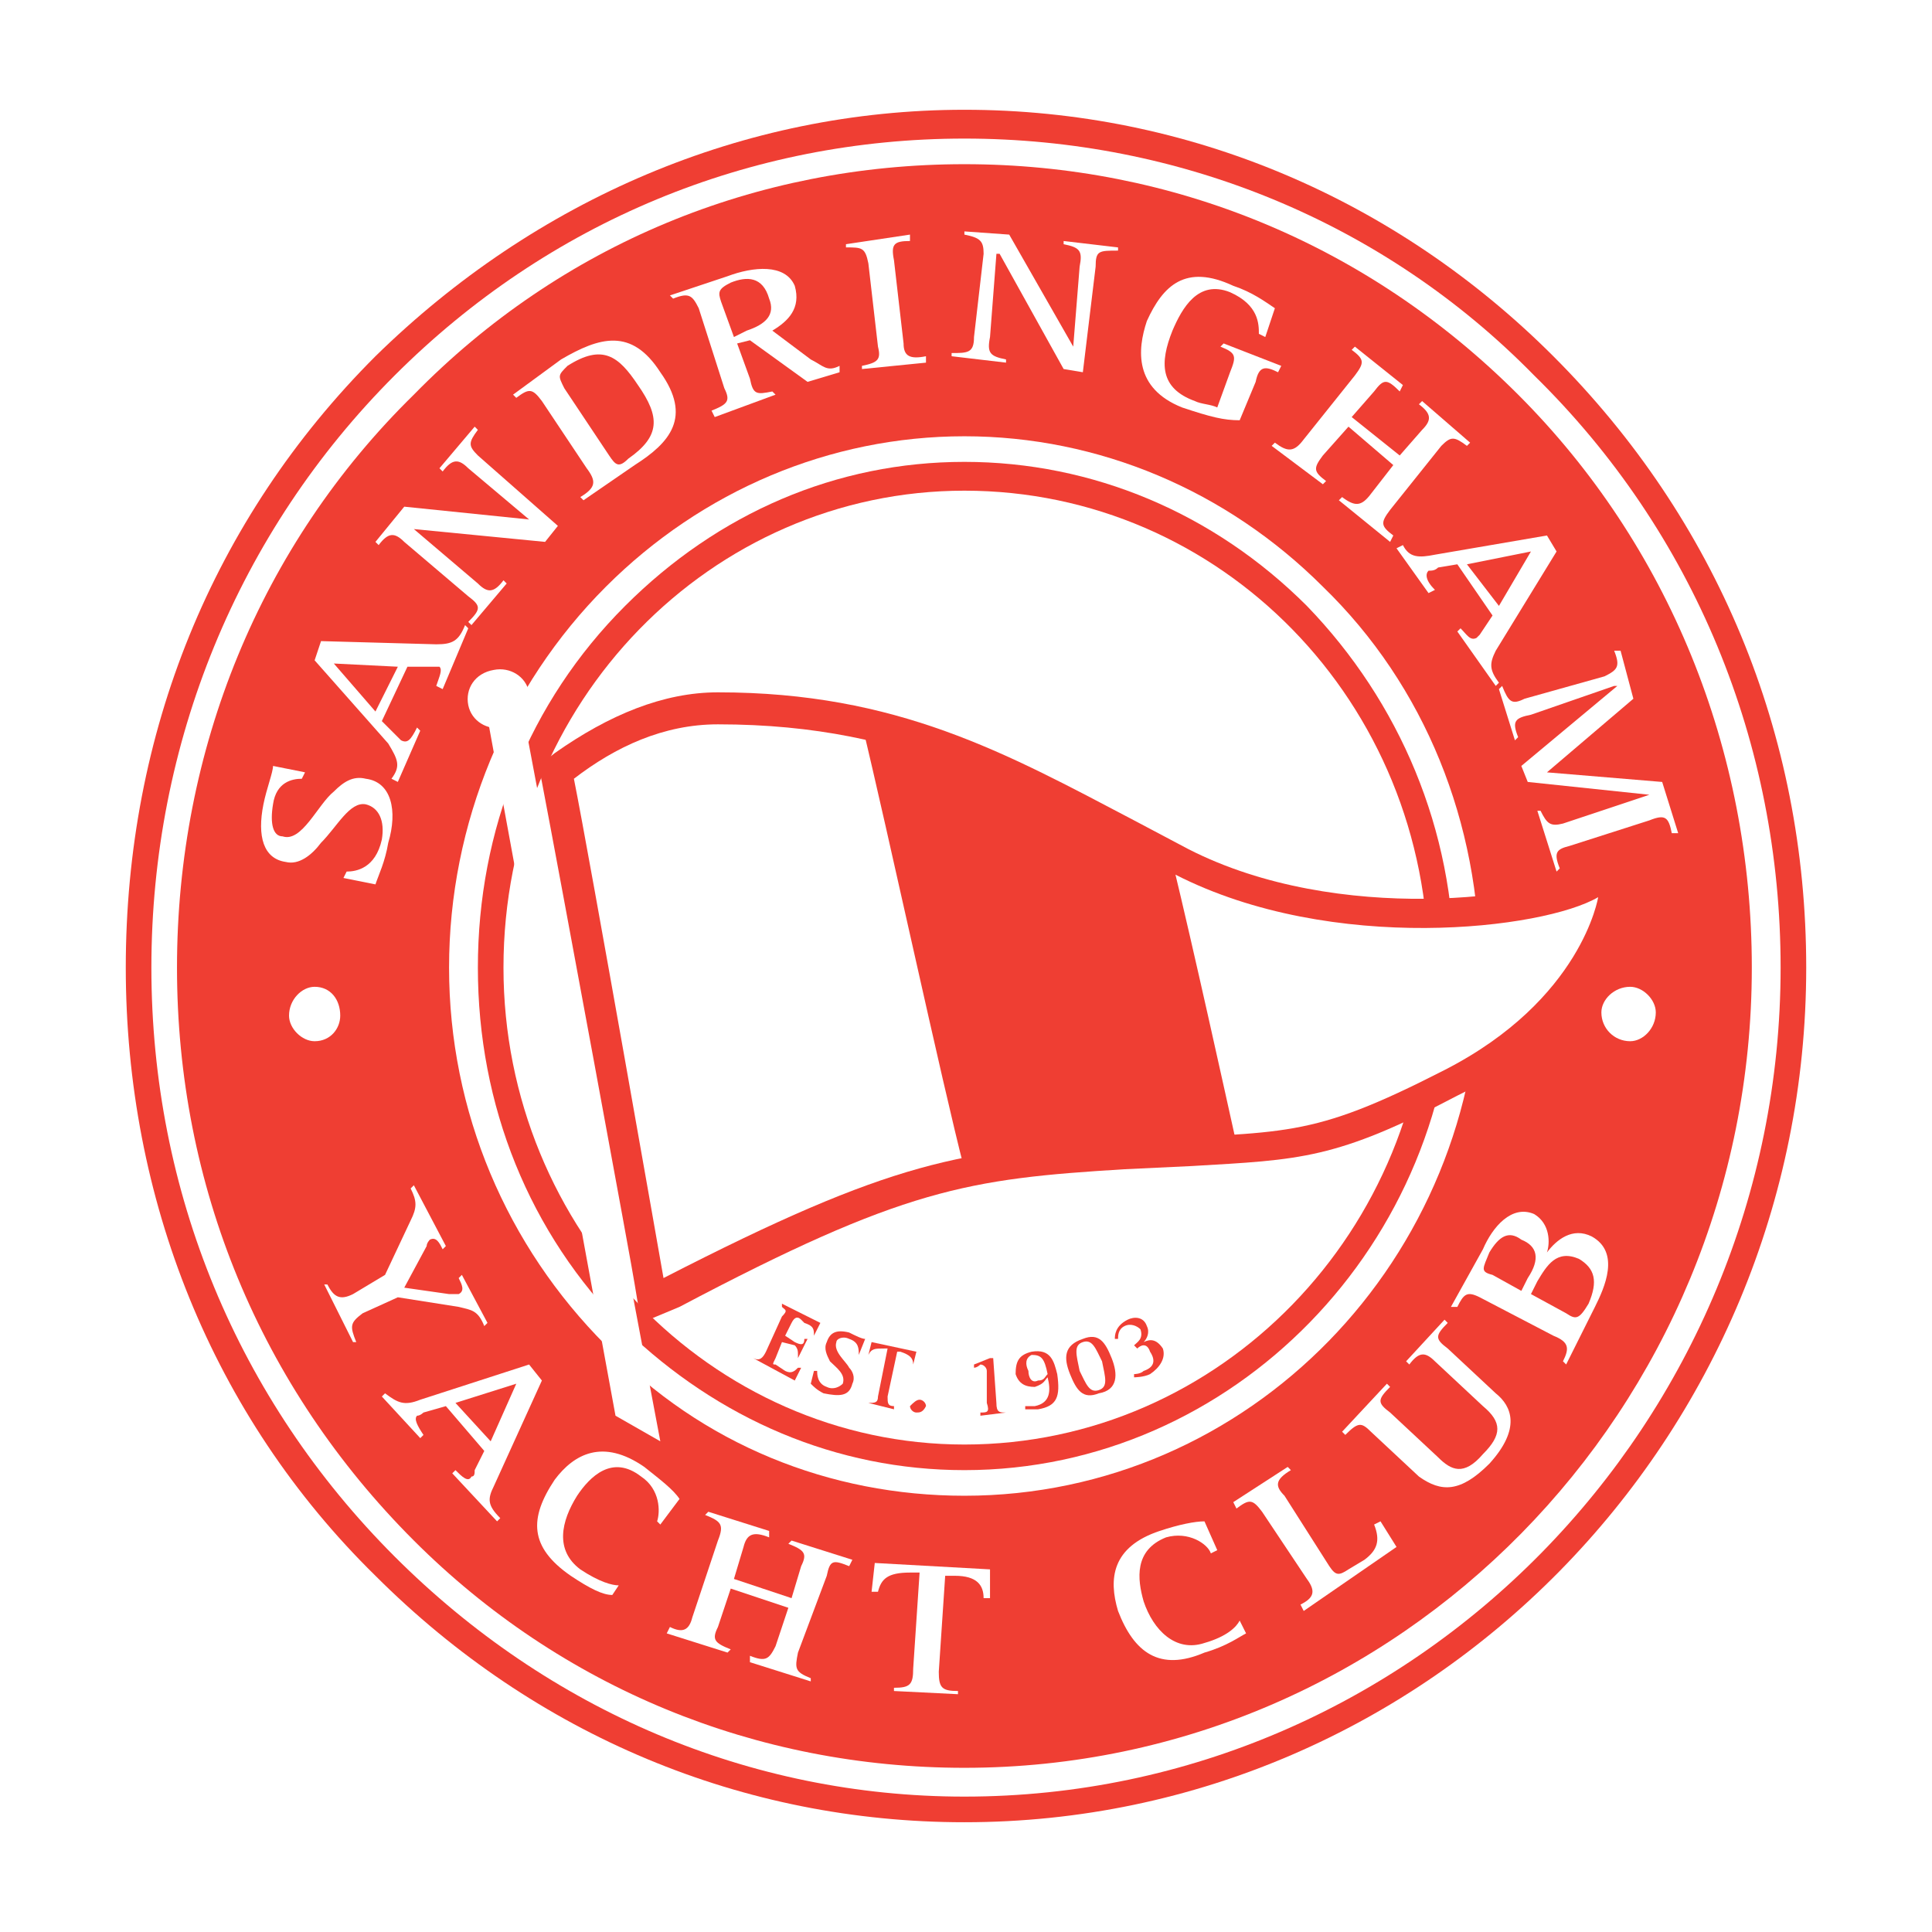 <?xml version="1.0" encoding="utf-8"?>
<!-- Generator: Adobe Illustrator 13.0.0, SVG Export Plug-In . SVG Version: 6.00 Build 14948)  -->
<!DOCTYPE svg PUBLIC "-//W3C//DTD SVG 1.0//EN" "http://www.w3.org/TR/2001/REC-SVG-20010904/DTD/svg10.dtd">
<svg version="1.0" id="Layer_1" xmlns="http://www.w3.org/2000/svg" xmlns:xlink="http://www.w3.org/1999/xlink" x="0px" y="0px"
	 width="192.756px" height="192.756px" viewBox="0 0 192.756 192.756" enable-background="new 0 0 192.756 192.756"
	 xml:space="preserve">
<g>
	<polygon fill-rule="evenodd" clip-rule="evenodd" fill="#FFFFFF" points="0,0 192.756,0 192.756,192.756 0,192.756 0,0 	"/>
	<path fill-rule="evenodd" clip-rule="evenodd" fill="#EF3E33" d="M12.549,96.538c0-23.313,8.623-44.709,24.909-60.996
		c15.967-15.648,36.725-24.59,58.76-24.59c22.355,0,43.113,8.942,58.76,24.59c16.287,16.286,25.229,37.683,25.229,60.996
		c0,46.945-37.683,85.267-83.989,85.267c-22.035,0-42.793-8.623-58.76-24.59C21.171,141.246,12.549,119.531,12.549,96.538
		L12.549,96.538z"/>
	<path fill-rule="evenodd" clip-rule="evenodd" fill="#FFFFFF" d="M15.104,96.538c0-22.354,8.623-43.432,24.27-59.08
		c15.329-15.329,35.448-23.632,56.844-23.632c21.397,0,41.835,8.303,56.844,23.632c15.968,15.648,24.59,36.725,24.59,59.08
		c0,45.347-36.405,82.71-81.434,82.71c-21.396,0-41.515-8.621-56.844-23.951C23.727,139.65,15.104,118.893,15.104,96.538
		L15.104,96.538z"/>
	<path fill-rule="evenodd" clip-rule="evenodd" fill="#EF3E33" d="M17.659,96.538c0-21.716,8.303-42.154,23.632-57.164
		c14.69-15.009,34.17-22.993,54.928-22.993c20.758,0,40.238,7.984,55.248,22.993c15.009,15.01,23.312,35.448,23.312,57.164
		c0,44.07-35.128,79.837-78.56,79.837c-20.757,0-40.238-7.984-54.928-22.674C25.962,138.373,17.659,118.254,17.659,96.538
		L17.659,96.538z"/>
	<path fill-rule="evenodd" clip-rule="evenodd" fill="#FFFFFF" d="M44.803,96.538c0-14.371,5.748-28.103,15.648-38.002
		c9.581-9.581,22.354-15.009,35.767-15.009s26.187,5.429,35.767,15.009c10.22,9.899,15.648,23.631,15.648,38.002
		c0,29.06-22.993,52.693-51.416,52.693c-13.413,0-26.187-5.109-35.767-15.01C50.551,124.32,44.803,110.908,44.803,96.538
		L44.803,96.538z"/>
	<path fill-rule="evenodd" clip-rule="evenodd" fill="#EF3E33" d="M47.678,96.538c0-13.732,5.109-26.506,14.689-36.086
		c9.261-9.261,21.077-14.371,33.851-14.371s24.91,5.109,34.17,14.371c9.262,9.581,14.69,22.354,14.69,36.086
		c0,27.464-22.035,50.138-48.861,50.138c-12.774,0-24.59-5.109-33.851-14.051C52.787,123.043,47.678,110.27,47.678,96.538
		L47.678,96.538z"/>
	<path fill-rule="evenodd" clip-rule="evenodd" fill="#FFFFFF" d="M96.218,144.121c25.548,0,46.306-21.396,46.306-47.583
		c0-26.506-20.758-47.583-46.306-47.583c-25.229,0-45.986,21.077-45.986,47.583C50.232,122.725,70.99,144.121,96.218,144.121
		L96.218,144.121z"/>
	<path fill-rule="evenodd" clip-rule="evenodd" fill="#EF3E33" d="M75.142,135.498c0.639,0.32,0.958,0,1.277-0.639l1.597-3.514
		c0.639-0.639,0.319-0.639,0-0.957v-0.32l3.832,1.918l-0.639,1.277l0,0c0-0.639,0-0.959-0.958-1.277l-0.319-0.32
		c-0.319-0.32-0.639-0.32-0.958,0.32l-0.639,1.277l0.958,0.637c0.639,0.32,0.958,0.32,0.958-0.318h0.32l-0.958,1.916v-0.318
		c0-0.32,0-0.639-0.319-0.959l-1.277-0.32l-0.639,1.598c-0.32,0.639-0.32,0.639,0,0.639l0.958,0.639c0.639,0.32,0.958,0,1.277-0.318
		h0.319l-0.639,1.277L75.142,135.498L75.142,135.498L75.142,135.498z"/>
	<path fill-rule="evenodd" clip-rule="evenodd" fill="#EF3E33" d="M85.68,135.18c0-0.639,0-1.279-0.958-1.598
		c-0.638-0.318-1.277,0-1.277,0.318c-0.319,0.959,0.958,1.918,1.277,2.557c0.319,0.318,0.639,0.957,0.319,1.596
		c-0.319,1.277-1.277,1.277-2.874,0.959c-0.639-0.32-0.958-0.639-1.277-0.959l0.319-1.277h0.319c0,0.32,0,1.277,0.958,1.598
		c0.639,0.318,1.277,0,1.597-0.32c0.319-0.957-0.639-1.596-1.278-2.234c-0.319-0.639-0.639-1.277-0.319-1.918
		c0.319-0.957,0.958-1.275,2.235-0.957c0.639,0.32,1.277,0.639,1.597,0.639L85.68,135.18L85.68,135.18L85.68,135.18z"/>
	<path fill-rule="evenodd" clip-rule="evenodd" fill="#EF3E33" d="M86.638,139.969c0.638,0,0.958,0,0.958-0.639l0.958-4.789h-0.319
		c-0.958,0-1.277,0-1.597,0.639l0,0l0.319-1.279l4.471,0.959l-0.32,1.277l0,0c0-0.639-0.319-0.957-1.277-1.277h-0.319l-0.958,4.471
		c0,0.639,0,0.959,0.639,0.959v0.318L86.638,139.969L86.638,139.969L86.638,139.969z"/>
	<path fill-rule="evenodd" clip-rule="evenodd" fill="#EF3E33" d="M90.79,140.289c0.319-0.32,0.639-0.639,0.958-0.639
		c0.319,0,0.638,0.318,0.638,0.639c-0.319,0.639-0.638,0.639-0.958,0.639C91.109,140.928,90.79,140.607,90.79,140.289L90.79,140.289
		z"/>
	<path fill-rule="evenodd" clip-rule="evenodd" fill="#EF3E33" d="M97.815,140.928c0.639,0,0.958,0,0.639-0.959v-3.193
		c0-0.318-0.319-0.639-0.639-0.639c0,0-0.319,0.32-0.639,0.32v-0.32l1.597-0.639h0.319l0.319,4.471c0,0.959,0.319,0.959,0.958,0.959
		l0,0l-2.555,0.318V140.928L97.815,140.928z"/>
	<path fill-rule="evenodd" clip-rule="evenodd" fill="#EF3E33" d="M102.286,140.289c0.319,0,0.639,0,0.958,0
		c1.597-0.32,1.597-1.598,1.277-2.875c-0.319,0.32-0.319,0.639-1.277,0.959c-0.958,0-1.597-0.32-1.916-1.277
		c0-1.277,0.319-1.916,1.597-2.236c1.916-0.318,2.235,0.959,2.555,2.236c0.319,2.234,0,3.193-1.916,3.512c-0.319,0-0.958,0-1.277,0
		V140.289L102.286,140.289z M103.563,137.734c0.639,0,0.639-0.32,0.958-0.639c-0.319-1.598-0.639-1.916-1.597-1.916
		c-0.639,0.318-0.639,0.957-0.319,1.596C102.605,137.414,102.925,138.053,103.563,137.734L103.563,137.734z"/>
	<path fill-rule="evenodd" clip-rule="evenodd" fill="#EF3E33" d="M106.757,137.096c-0.639-1.598-0.639-2.875,1.278-3.514
		c1.596-0.639,2.235,0.318,2.873,1.916c0.639,1.598,0.639,3.193-1.277,3.514C108.035,139.65,107.396,138.691,106.757,137.096
		L106.757,137.096z M109.631,138.691c0.959-0.318,0.64-1.277,0.319-2.873c-0.639-1.277-0.958-2.236-1.915-1.918
		c-0.959,0.32-0.64,1.279-0.32,2.875C108.354,138.053,108.673,139.012,109.631,138.691L109.631,138.691z"/>
	<path fill-rule="evenodd" clip-rule="evenodd" fill="#EF3E33" d="M111.228,133.582c0-0.318,0-1.277,1.278-1.916
		c0.639-0.32,1.596-0.32,1.916,0.639c0.318,0.639,0,1.277-0.32,1.596l0,0c0.639-0.318,1.278-0.318,1.917,0.641
		c0.318,0.957-0.319,1.916-1.278,2.555c-0.639,0.318-1.596,0.318-1.596,0.318v-0.318c0,0,0.638,0,0.957-0.32
		c0.959-0.318,1.278-0.957,0.639-1.916c-0.318-0.959-0.958-0.639-1.277-0.318l-0.318-0.32c0.318-0.32,0.957-0.639,0.638-1.596
		c-0.319-0.32-0.957-0.639-1.597-0.32c-0.639,0.32-0.639,0.959-0.639,1.277H111.228L111.228,133.582z"/>
	<path fill-rule="evenodd" clip-rule="evenodd" fill="#EF3E33" d="M55.342,75.141c5.429-3.832,10.858-6.067,16.287-6.067
		c17.884,0,28.742,6.067,41.516,12.774l5.429,2.874c15.009,7.664,35.128,4.79,39.279,2.235l5.11-3.194l-0.639,6.068
		c0,0.639-1.916,12.136-16.926,19.481c-12.135,6.387-15.648,6.387-26.506,7.025l-6.707,0.318
		c-15.647,0.959-22.035,1.916-44.389,13.732l-3.832,1.598l-0.639-3.834c0-0.318-7.665-41.834-9.261-50.137l-0.319-1.597
		L55.342,75.141L55.342,75.141z"/>
	<path fill-rule="evenodd" clip-rule="evenodd" fill="#FFFFFF" d="M57.258,77.696c4.151-3.194,8.942-5.429,14.371-5.429
		c19.48,0,30.338,7.026,45.667,15.009c15.647,7.984,36.725,5.429,42.153,2.235c0,0-1.597,10.219-15.328,17.246
		c-13.732,7.025-15.648,6.066-31.936,7.025c-16.287,0.957-22.993,1.916-45.986,13.73C66.2,127.514,58.854,85.68,57.258,77.696
		L57.258,77.696z"/>
	<path fill-rule="evenodd" clip-rule="evenodd" fill="#EF3E33" d="M85.999,72.267c2.555,10.539,7.984,35.766,10.219,44.389
		c4.791-0.957,9.9-1.277,16.288-1.916c4.471-0.318,7.983-0.318,10.857-0.639c-1.277-5.748-4.151-18.841-6.387-28.103
		C105.799,80.251,97.177,74.822,85.999,72.267L85.999,72.267z"/>
	<path fill-rule="evenodd" clip-rule="evenodd" fill="#FFFFFF" d="M32.668,128.152c0.639,1.279,1.277,1.598,2.555,0.959l3.193-1.916
		l2.555-5.43c0.639-1.277,0.639-1.916,0-3.193l0.32-0.318l3.193,6.066l-0.319,0.32c-0.319-0.639-0.639-1.277-1.277-0.959
		c0,0-0.319,0.32-0.319,0.639l-2.236,4.152l4.471,0.639c0.639,0,0.958,0,0.958,0c0.639-0.32,0.319-0.959,0-1.598l0.319-0.318
		l2.555,4.791l-0.319,0.318c-0.638-1.598-1.277-1.598-2.555-1.916l-6.068-0.957l-3.513,1.596c-1.277,0.959-1.277,1.277-0.639,2.873
		h-0.319l-2.874-5.748H32.668L32.668,128.152z"/>
	<path fill-rule="evenodd" clip-rule="evenodd" fill="#FFFFFF" d="M38.416,139.012c1.277,0.957,1.916,1.277,3.513,0.639
		l10.858-3.514l1.277,1.598l-4.791,10.537c-0.639,1.277-0.639,1.916,0.639,3.193l-0.319,0.32l-4.47-4.791l0.319-0.318
		c0.639,0.639,1.277,1.277,1.597,0.639c0.32,0,0.32-0.32,0.32-0.639l0.958-1.916l-3.832-4.471l-2.235,0.639
		c0,0-0.319,0.318-0.639,0.318c-0.319,0.32,0,0.959,0.639,1.916l-0.319,0.32l-3.833-4.152L38.416,139.012L38.416,139.012z
		 M45.442,139.969l3.513,3.832l2.555-5.748L45.442,139.969L45.442,139.969z"/>
	<path fill-rule="evenodd" clip-rule="evenodd" fill="#FFFFFF" d="M61.09,159.131c-0.958,0-2.235-0.639-4.151-1.916
		c-4.151-2.875-4.151-5.75-1.597-9.582c1.916-2.555,4.79-4.15,8.941-1.277c1.597,1.277,2.875,2.236,3.513,3.193l-1.916,2.555
		l-0.319-0.318c0.319-0.957,0.319-3.193-1.597-4.471c-2.875-2.236-5.11,0-6.387,1.916c-1.597,2.555-2.235,5.43,0.32,7.346
		c1.916,1.275,3.193,1.596,3.832,1.596L61.09,159.131L61.09,159.131z"/>
	<path fill-rule="evenodd" clip-rule="evenodd" fill="#FFFFFF" d="M66.838,162.324c1.277,0.639,1.917,0.318,2.235-0.959l2.555-7.664
		c0.639-1.598,0.319-1.916-1.277-2.555l0.319-0.318l6.068,1.914v0.641c-1.597-0.641-2.236-0.32-2.555,0.957l-0.958,3.193
		l5.749,1.916l0.958-3.193c0.639-1.277,0.319-1.596-1.277-2.234l0.319-0.32l6.067,1.916l-0.319,0.639
		c-1.597-0.639-1.916-0.639-2.235,0.959l-2.874,7.664c-0.319,1.596-0.319,1.916,1.277,2.555v0.318l-6.068-1.916v-0.639
		c1.597,0.639,1.917,0.32,2.555-0.957l1.277-3.832l-5.748-1.916l-1.278,3.832c-0.639,1.277-0.319,1.596,1.278,2.234l-0.32,0.32
		l-6.067-1.916L66.838,162.324L66.838,162.324z"/>
	<path fill-rule="evenodd" clip-rule="evenodd" fill="#FFFFFF" d="M89.193,168.391c1.597,0,1.916-0.318,1.916-1.916l0.639-9.58
		H90.79c-2.235,0-2.874,0.639-3.193,1.916h-0.639l0.319-2.873l11.497,0.639v2.873h-0.639c0-1.277-0.639-2.234-2.875-2.234h-0.958
		l-0.639,9.58c0,1.596,0.319,1.916,1.916,1.916v0.318l-6.387-0.318V168.391L89.193,168.391z"/>
	<path fill-rule="evenodd" clip-rule="evenodd" fill="#FFFFFF" d="M124.321,162.963c-0.639,0.318-1.916,1.277-4.151,1.916
		c-4.471,1.916-7.025,0-8.623-4.152c-0.957-3.193-0.639-6.387,4.152-7.984c1.916-0.639,3.513-0.957,4.471-0.957l1.277,2.875
		l-0.639,0.318c-0.319-0.957-2.235-2.236-4.472-1.596c-3.192,1.277-2.874,4.15-2.235,6.387c0.959,2.873,3.194,5.109,6.068,4.15
		c2.235-0.639,3.193-1.596,3.513-2.234L124.321,162.963L124.321,162.963z"/>
	<path fill-rule="evenodd" clip-rule="evenodd" fill="#FFFFFF" d="M129.75,160.088c1.277-0.639,1.597-1.277,0.639-2.555
		l-4.471-6.705c-0.958-1.279-1.277-1.279-2.555-0.32l-0.319-0.639l5.429-3.514l0.319,0.32c-1.597,0.957-1.597,1.596-0.639,2.555
		l4.471,7.025c0.64,0.959,0.958,0.959,1.916,0.32l1.597-0.959c1.277-0.957,1.597-1.916,0.958-3.514l0.639-0.318l1.598,2.555
		l-9.262,6.387L129.75,160.088L129.75,160.088z"/>
	<path fill-rule="evenodd" clip-rule="evenodd" fill="#FFFFFF" d="M149.23,139.012c1.597,1.277,2.555,3.512-0.639,7.025
		c-2.874,2.873-4.79,2.873-7.025,1.277l-4.79-4.471c-0.958-0.959-1.278-0.959-2.555,0.318l-0.319-0.318l4.471-4.791l0.319,0.32
		c-1.278,1.277-1.278,1.596,0,2.555l4.79,4.471c1.277,1.277,2.555,1.916,4.471-0.32c1.916-1.916,1.916-3.193,0-4.789l-4.79-4.471
		c-0.958-0.959-1.597-0.959-2.555,0.318l-0.319-0.318l3.832-4.152l0.319,0.32c-1.277,1.277-1.277,1.596,0,2.555L149.23,139.012
		L149.23,139.012z"/>
	<path fill-rule="evenodd" clip-rule="evenodd" fill="#FFFFFF" d="M155.937,135.818c0.639-1.277,0.639-1.918-0.958-2.555
		l-7.345-3.832c-1.277-0.641-1.597-0.32-2.235,0.957h-0.639l3.193-5.748c0.958-2.236,2.874-4.471,5.109-3.514
		c1.598,0.959,1.598,2.875,1.277,3.832l0,0c0.959-1.277,2.555-2.555,4.471-1.596c2.875,1.596,1.277,5.109,0.319,7.025l-2.874,5.748
		L155.937,135.818L155.937,135.818z M151.785,128.791l0.639-1.277c1.277-1.916,0.958-3.193-0.639-3.832
		c-1.277-0.957-2.235-0.318-3.193,1.277c-0.639,1.598-0.958,1.916,0.319,2.236L151.785,128.791L151.785,128.791z M156.256,131.027
		c0.958,0.639,1.277,0.639,2.235-0.959c0.958-2.234,0.639-3.512-0.958-4.471c-2.234-0.957-3.193,0.639-4.151,2.236l-0.639,1.277
		L156.256,131.027L156.256,131.027z"/>
	<path fill-rule="evenodd" clip-rule="evenodd" fill="#FFFFFF" d="M50.232,72.586c1.596-0.319,2.874-1.917,2.555-3.513
		c-0.319-1.597-1.917-2.555-3.513-2.236c-1.916,0.32-2.874,1.917-2.555,3.513C47.039,71.947,48.635,72.906,50.232,72.586
		L50.232,72.586z"/>
	<polygon fill-rule="evenodd" clip-rule="evenodd" fill="#FFFFFF" points="65.88,143.801 52.148,70.989 48.635,71.628 
		61.409,141.246 65.88,143.801 	"/>
	<path fill-rule="evenodd" clip-rule="evenodd" fill="#FFFFFF" d="M31.391,103.883c1.597,0,2.555-1.277,2.555-2.555
		c0-1.598-0.958-2.875-2.555-2.875c-1.277,0-2.555,1.277-2.555,2.875C28.836,102.605,30.113,103.883,31.391,103.883L31.391,103.883z
		"/>
	<path fill-rule="evenodd" clip-rule="evenodd" fill="#FFFFFF" d="M162.644,103.883c1.277,0,2.555-1.277,2.555-2.875
		c0-1.277-1.277-2.555-2.555-2.555c-1.597,0-2.874,1.277-2.874,2.555C159.77,102.605,161.047,103.883,162.644,103.883
		L162.644,103.883z"/>
	<path fill-rule="evenodd" clip-rule="evenodd" fill="#FFFFFF" d="M30.113,77.696c-0.958,0-2.555,0.319-2.875,2.555
		c-0.319,1.916,0,3.193,0.958,3.193c1.917,0.639,3.513-3.193,5.11-4.47c0.958-0.958,1.916-1.597,3.194-1.277
		c2.555,0.319,3.193,3.193,2.235,6.387c-0.319,1.916-0.958,3.193-1.277,4.151l-3.193-0.639l0.319-0.639
		c0.958,0,2.874-0.319,3.513-3.194c0.319-1.916-0.319-3.193-1.596-3.512c-1.597-0.319-2.875,2.235-4.471,3.832
		c-0.958,1.277-2.236,2.235-3.513,1.916c-2.235-0.319-2.874-2.555-2.235-5.748c0.319-1.597,0.958-3.194,0.958-3.833l3.193,0.639
		L30.113,77.696L30.113,77.696z"/>
	<path fill-rule="evenodd" clip-rule="evenodd" fill="#FFFFFF" d="M39.055,77.696c0.958-1.278,0.638-1.917-0.32-3.513l-7.345-8.303
		l0.639-1.916l11.497,0.319c1.597,0,2.235-0.319,2.874-1.917l0.319,0.32l-2.555,6.068l-0.639-0.32
		c0.319-0.958,0.639-1.597,0.319-1.916c-0.319,0-0.639,0-0.958,0h-2.236l-2.555,5.428l1.597,1.597l0.32,0.319
		c0.638,0.319,0.958,0,1.596-1.277l0.32,0.319l-2.236,5.109L39.055,77.696L39.055,77.696z M37.458,70.989l2.235-4.47l-6.387-0.32
		L37.458,70.989L37.458,70.989z"/>
	<path fill-rule="evenodd" clip-rule="evenodd" fill="#FFFFFF" d="M46.719,62.048c1.277-1.278,1.277-1.597,0-2.555l-6.387-5.428
		c-0.958-0.958-1.597-0.958-2.554,0.319l-0.32-0.319l2.874-3.514l12.455,1.277l0,0l-6.068-5.109
		c-0.958-0.958-1.596-0.958-2.555,0.319l-0.319-0.319l3.513-4.152l0.319,0.32c-0.958,1.277-0.958,1.596,0,2.554l7.983,7.026
		l-1.277,1.597l-13.093-1.278l0,0l6.387,5.429c0.958,0.958,1.596,0.958,2.555-0.319l0.319,0.319l-3.513,4.151L46.719,62.048
		L46.719,62.048z"/>
	<path fill-rule="evenodd" clip-rule="evenodd" fill="#FFFFFF" d="M57.897,49.593c1.596-0.958,1.596-1.596,0.638-2.874l-4.471-6.707
		c-0.958-1.278-1.277-1.278-2.555-0.319l-0.32-0.32l4.791-3.512c3.832-2.236,7.025-3.193,9.9,1.277
		c3.193,4.471,0.958,7.025-2.555,9.261l-5.11,3.513L57.897,49.593L57.897,49.593z M60.771,45.441
		c0.639,0.958,0.958,1.278,1.917,0.32c3.193-2.235,3.193-4.152,0.958-7.345c-1.917-2.874-3.513-4.152-7.026-1.916
		c-0.958,0.958-0.958,0.958-0.319,2.235L60.771,45.441L60.771,45.441z"/>
	<path fill-rule="evenodd" clip-rule="evenodd" fill="#FFFFFF" d="M70.99,40.971c1.597-0.639,1.917-0.958,1.277-2.236l-2.555-7.983
		c-0.639-1.277-0.958-1.597-2.555-0.958l-0.319-0.319l5.748-1.916c2.555-0.958,5.749-1.277,6.707,0.958
		c0.639,2.236-0.639,3.513-2.236,4.471l3.833,2.875c1.277,0.639,1.597,1.277,2.874,0.639v0.639l-3.193,0.958l-5.749-4.151
		l-1.277,0.319l1.277,3.513c0.32,1.596,0.639,1.596,2.235,1.277l0.32,0.319l-6.068,2.236L70.99,40.971L70.99,40.971z M73.225,33.625
		l1.277-0.639c1.917-0.639,2.875-1.597,2.236-3.193c-0.639-2.235-2.236-2.235-3.832-1.597c-1.278,0.639-1.278,0.958-0.958,1.917
		L73.225,33.625L73.225,33.625z"/>
	<path fill-rule="evenodd" clip-rule="evenodd" fill="#FFFFFF" d="M85.999,36.5c1.597-0.319,1.917-0.639,1.597-1.917l-0.958-8.303
		c-0.319-1.597-0.639-1.597-2.236-1.597v-0.319l6.387-0.958v0.639c-1.597,0-1.916,0.319-1.597,1.916l0.958,8.303
		c0,1.278,0.639,1.597,2.235,1.278v0.639l-6.387,0.638V36.5L85.999,36.5z"/>
	<path fill-rule="evenodd" clip-rule="evenodd" fill="#FFFFFF" d="M94.941,35.223c1.597,0,2.236,0,2.236-1.597l0.958-8.303
		c0-1.277-0.319-1.597-1.917-1.917v-0.319l4.471,0.319l6.387,11.177l0,0l0.639-7.984c0.32-1.596,0-1.916-1.597-2.235v-0.319
		l5.429,0.639v0.319c-1.916,0-2.235,0-2.235,1.596l-1.276,10.539l-1.917-0.32l-6.387-11.496h-0.319l-0.639,8.303
		c-0.319,1.597,0,1.917,1.597,2.236v0.319l-5.429-0.639V35.223L94.941,35.223z"/>
	<path fill-rule="evenodd" clip-rule="evenodd" fill="#FFFFFF" d="M123.683,41.929c-1.597,0-2.874-0.319-5.748-1.277
		c-4.79-1.917-4.472-5.748-3.513-8.623c1.597-3.513,3.832-5.748,8.622-3.513c1.916,0.639,3.193,1.597,4.151,2.236l-0.958,2.874
		l-0.639-0.319c0-0.958,0-2.874-2.874-4.152c-3.193-1.277-4.79,1.597-5.748,3.833c-1.277,3.194-1.277,5.748,2.235,7.026
		c0.639,0.319,1.597,0.319,2.235,0.639l1.277-3.513c0.639-1.597,0.639-1.916-0.958-2.555l0.319-0.319l5.748,2.236l-0.319,0.639
		c-1.277-0.639-1.916-0.639-2.235,0.958L123.683,41.929L123.683,41.929z"/>
	<path fill-rule="evenodd" clip-rule="evenodd" fill="#FFFFFF" d="M127.195,44.164c1.277,0.958,1.916,0.958,2.874-0.319l5.109-6.387
		c0.958-1.277,0.958-1.597-0.319-2.555l0.319-0.32l4.79,3.833l-0.318,0.639c-1.277-1.277-1.597-1.277-2.556,0l-2.235,2.555
		l4.791,3.832l2.235-2.554c0.958-0.958,0.958-1.597-0.319-2.555l0.319-0.319l4.79,4.151l-0.319,0.319
		c-1.277-0.958-1.597-0.958-2.555,0l-5.109,6.387c-0.959,1.277-0.959,1.597,0.319,2.555l-0.319,0.639l-5.11-4.152l0.32-0.32
		c1.276,0.958,1.916,0.958,2.874-0.319l2.235-2.874l-4.472-3.833l-2.555,2.874c-0.958,1.278-0.958,1.597,0.319,2.555l-0.319,0.319
		l-5.109-3.832L127.195,44.164L127.195,44.164z"/>
	<path fill-rule="evenodd" clip-rule="evenodd" fill="#FFFFFF" d="M139.969,54.383c0.64,1.277,1.598,1.277,3.194,0.958l11.177-1.916
		l0.959,1.597l-6.068,9.9c-0.639,1.277-0.639,1.916,0.319,3.193l-0.319,0.319l-3.832-5.429l0.319-0.319
		c0.639,0.639,0.958,1.277,1.597,0.958l0.319-0.319l1.277-1.916l-3.513-5.109l-1.916,0.319c-0.319,0.319-0.639,0.319-0.958,0.319
		c-0.319,0.319-0.319,0.958,0.639,1.916l-0.639,0.319l-3.193-4.471L139.969,54.383L139.969,54.383z M146.356,56.3l3.193,4.151
		l3.193-5.429L146.356,56.3L146.356,56.3z"/>
	<path fill-rule="evenodd" clip-rule="evenodd" fill="#FFFFFF" d="M149.869,68.435c0.639,1.597,0.958,1.916,2.235,1.278l7.983-2.236
		c1.277-0.639,1.598-0.958,0.959-2.555h0.639l1.277,4.791l-8.623,7.345l0,0l11.497,0.958l1.597,5.11h-0.639
		c-0.32-1.597-0.64-1.917-2.235-1.277l-7.984,2.555c-1.276,0.319-1.597,0.639-0.958,2.235l-0.318,0.319l-1.917-6.068h0.319
		c0.639,1.277,0.959,1.597,2.235,1.277l8.623-2.874l0,0l-12.136-1.278l-0.639-1.597l9.58-7.984h-0.318l-8.304,2.875
		c-1.597,0.319-1.916,0.638-1.277,2.235l-0.319,0.319l-1.597-5.109L149.869,68.435L149.869,68.435z"/>
</g>
</svg>
